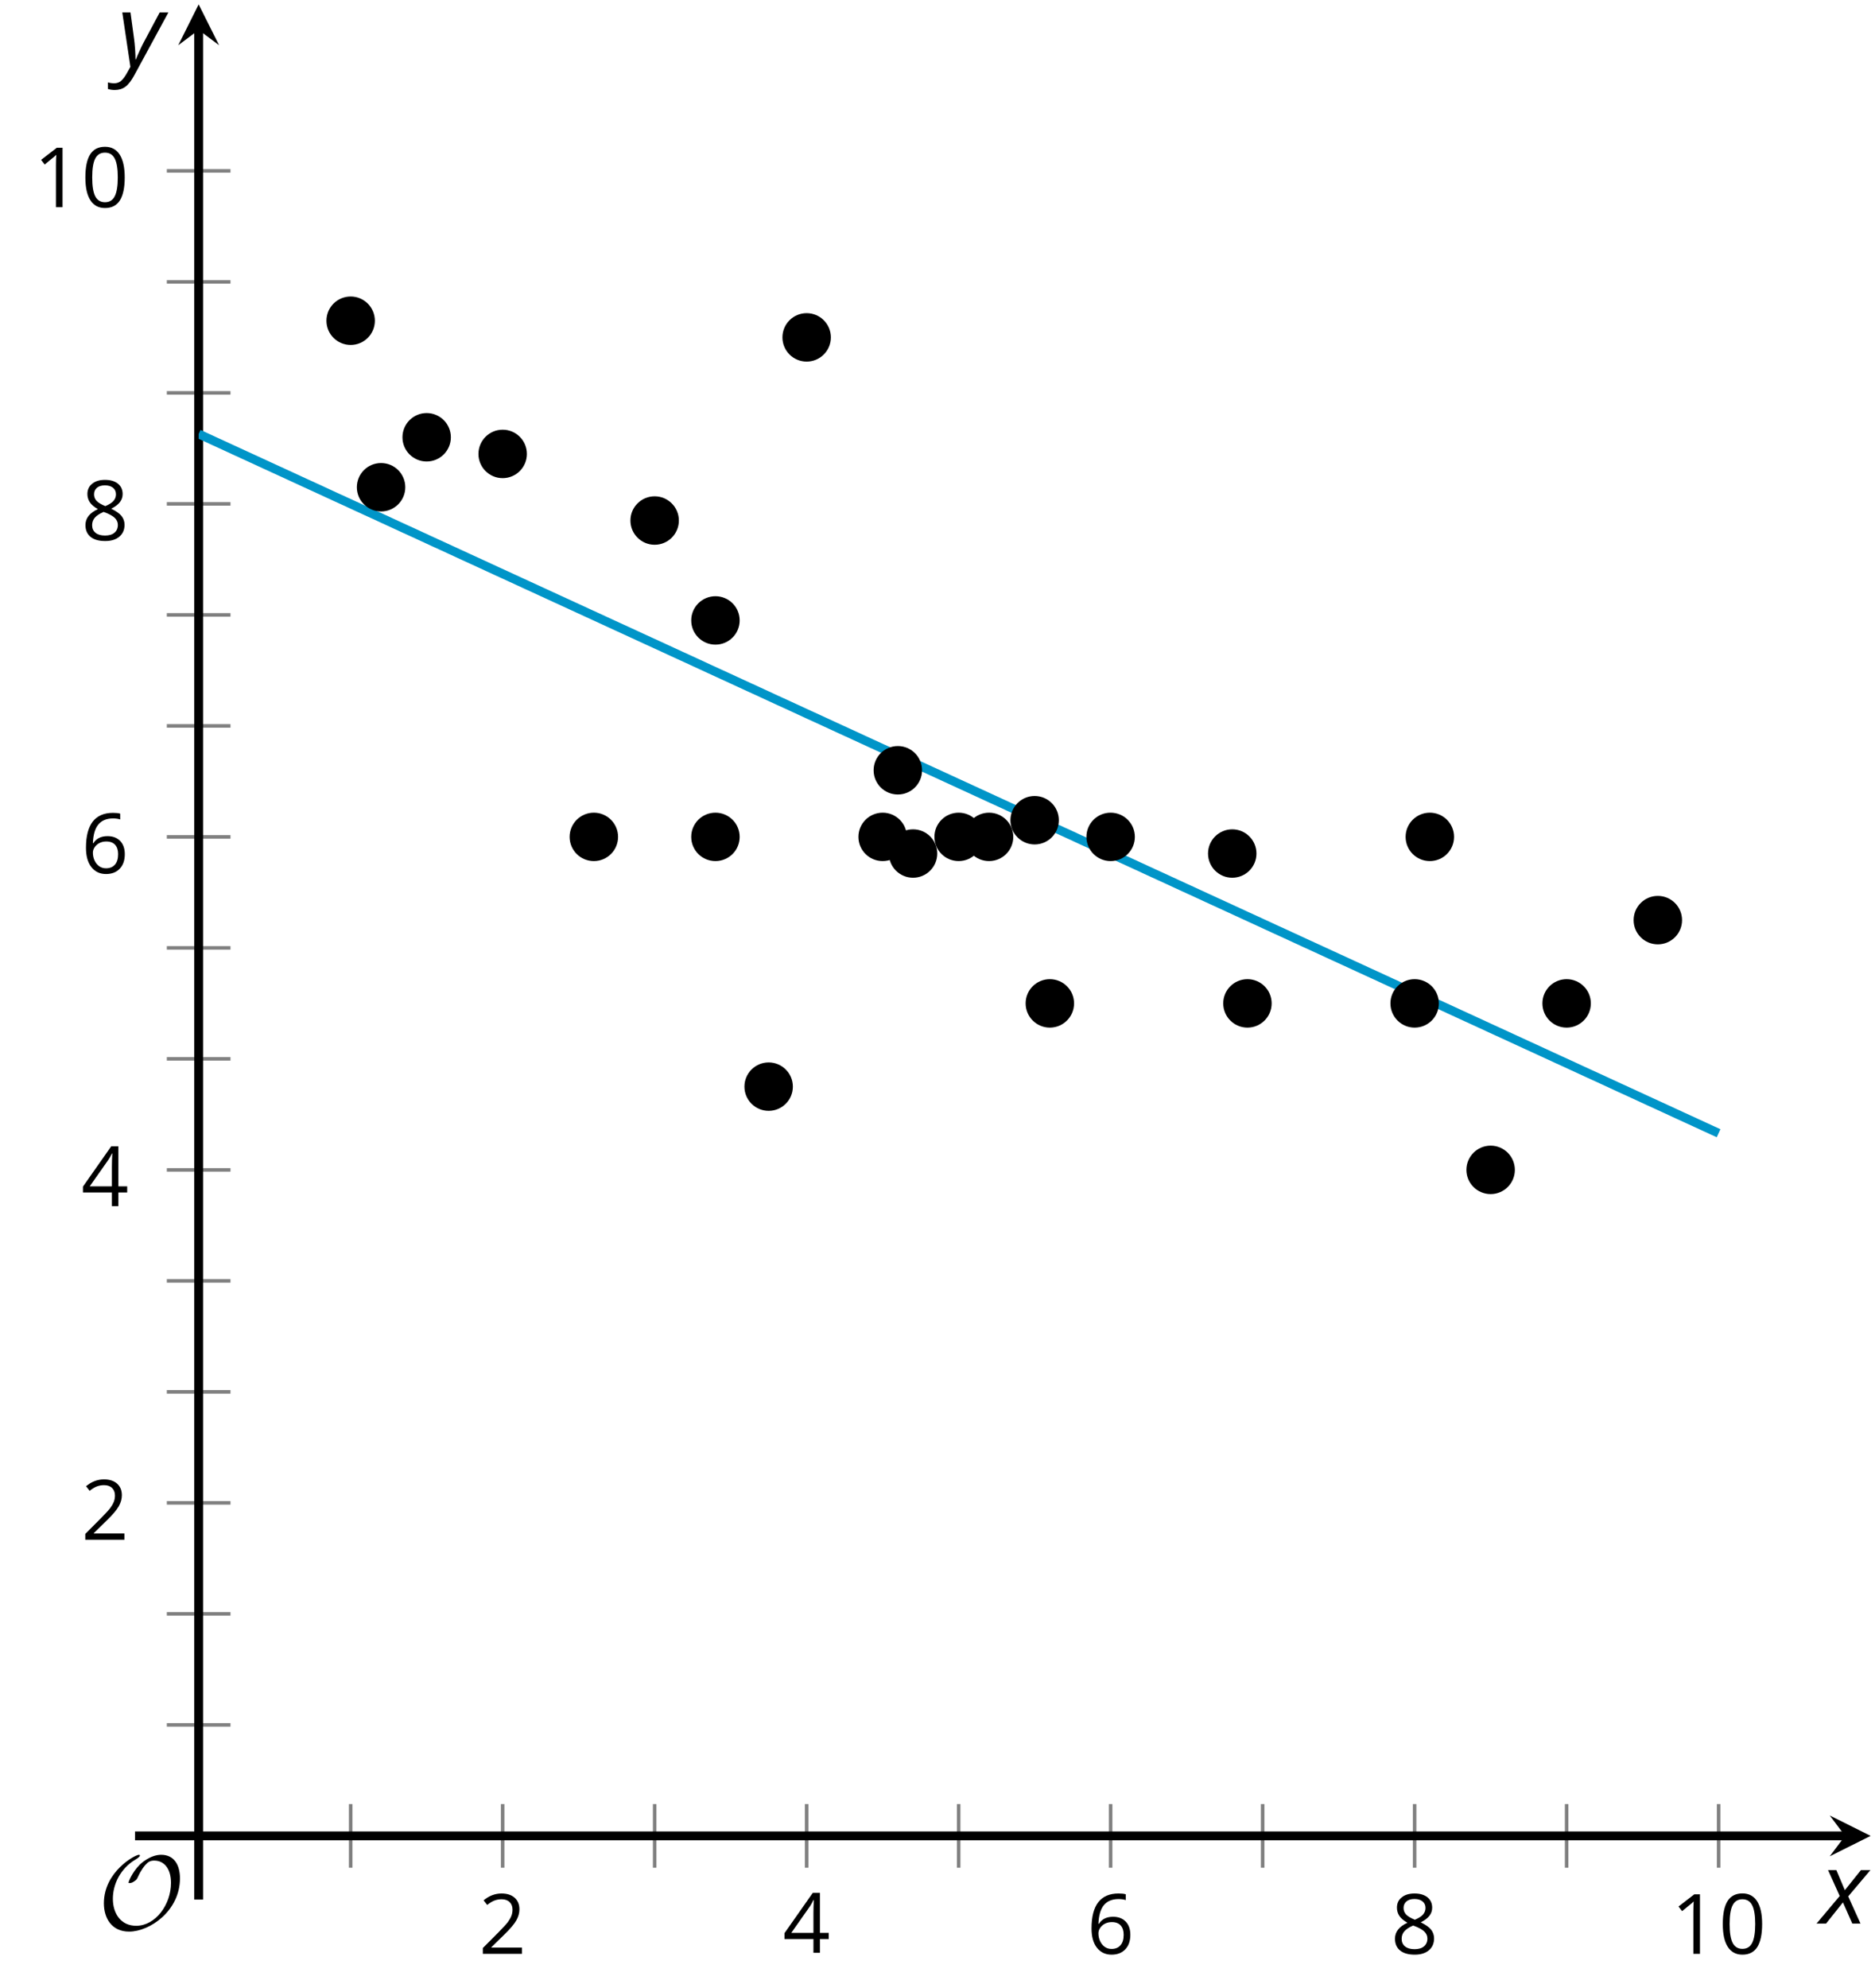 <?xml version='1.0' encoding='UTF-8'?>
<!-- This file was generated by dvisvgm 2.1.3 -->
<svg height='224.912pt' version='1.1' viewBox='-72 -72 212.143 224.912' width='212.143pt' xmlns='http://www.w3.org/2000/svg' xmlns:xlink='http://www.w3.org/1999/xlink'>
<defs>
<clipPath id='clip1'>
<path d='M-49.523 135.664H139.649V-71.504H-49.523Z'/>
</clipPath>
<path d='M9.289 -5.762C9.289 -7.281 8.62 -8.428 7.161 -8.428C5.918 -8.428 4.866 -7.424 4.782 -7.352C3.826 -6.408 3.467 -5.332 3.467 -5.308C3.467 -5.236 3.527 -5.224 3.587 -5.224C3.814 -5.224 4.005 -5.344 4.184 -5.475C4.399 -5.631 4.411 -5.667 4.543 -5.942C4.651 -6.181 4.926 -6.767 5.368 -7.269C5.655 -7.592 5.894 -7.771 6.372 -7.771C7.532 -7.771 8.273 -6.814 8.273 -5.248C8.273 -2.809 6.539 -0.395 4.328 -0.395C2.63 -0.395 1.698 -1.745 1.698 -3.455C1.698 -5.081 2.534 -6.874 4.28 -7.902C4.399 -7.974 4.758 -8.189 4.758 -8.345C4.758 -8.428 4.663 -8.428 4.639 -8.428C4.22 -8.428 0.681 -6.528 0.681 -2.941C0.681 -1.267 1.554 0.263 3.539 0.263C5.87 0.263 9.289 -2.08 9.289 -5.762Z' id='g5-79'/>
<path d='M2.58 -2.398L3.641 0H4.569L3.177 -3.077L5.691 -6.055H4.619L2.796 -3.779L1.834 -6.055H0.895L2.215 -3.122L-0.409 0H0.669L2.58 -2.398Z' id='g4-88'/>
<path d='M0.541 -6.055L1.459 0.099L1.039 0.851C0.834 1.215 0.624 1.492 0.409 1.68C0.199 1.862 -0.061 1.956 -0.365 1.956C-0.613 1.956 -0.856 1.923 -1.088 1.856V2.602C-0.84 2.68 -0.58 2.718 -0.315 2.718C0.155 2.718 0.558 2.597 0.895 2.348S1.569 1.663 1.912 1.028L5.757 -6.055H4.774L2.978 -2.691C2.884 -2.53 2.746 -2.243 2.553 -1.829S2.199 -1.044 2.072 -0.724H2.039C2.039 -1.028 2.022 -1.425 1.989 -1.923C1.95 -2.414 1.917 -2.79 1.878 -3.044L1.47 -6.055H0.541Z' id='g4-89'/>
<path d='M4.922 -3.375C4.922 -4.498 4.733 -5.355 4.355 -5.948C3.973 -6.542 3.421 -6.837 2.689 -6.837C1.938 -6.837 1.381 -6.552 1.018 -5.985S0.47 -4.549 0.47 -3.375C0.47 -2.238 0.658 -1.377 1.036 -0.792C1.413 -0.203 1.966 0.092 2.689 0.092C3.444 0.092 4.006 -0.193 4.374 -0.769C4.738 -1.344 4.922 -2.21 4.922 -3.375ZM1.243 -3.375C1.243 -4.355 1.358 -5.064 1.588 -5.506C1.819 -5.953 2.187 -6.174 2.689 -6.174C3.2 -6.174 3.568 -5.948 3.794 -5.497C4.024 -5.051 4.139 -4.342 4.139 -3.375S4.024 -1.699 3.794 -1.243C3.568 -0.792 3.2 -0.566 2.689 -0.566C2.187 -0.566 1.819 -0.792 1.588 -1.234C1.358 -1.685 1.243 -2.394 1.243 -3.375Z' id='g10-16'/>
<path d='M3.292 0V-6.731H2.647L0.866 -5.355L1.271 -4.83C1.92 -5.359 2.288 -5.658 2.366 -5.727S2.518 -5.866 2.583 -5.93C2.56 -5.576 2.546 -5.198 2.546 -4.797V0H3.292Z' id='g10-17'/>
<path d='M4.885 0V-0.709H1.423V-0.746L2.896 -2.187C3.554 -2.827 4.001 -3.352 4.24 -3.771S4.599 -4.609 4.599 -5.037C4.599 -5.585 4.42 -6.018 4.061 -6.344C3.702 -6.667 3.204 -6.828 2.574 -6.828C1.842 -6.828 1.169 -6.57 0.548 -6.054L0.953 -5.534C1.262 -5.778 1.538 -5.944 1.786 -6.036C2.04 -6.128 2.302 -6.174 2.583 -6.174C2.97 -6.174 3.273 -6.068 3.49 -5.856C3.706 -5.649 3.817 -5.364 3.817 -5.005C3.817 -4.751 3.775 -4.512 3.688 -4.291S3.471 -3.844 3.301 -3.61S2.772 -2.988 2.233 -2.44L0.46 -0.658V0H4.885Z' id='g10-18'/>
<path d='M5.203 -1.547V-2.242H4.204V-6.768H3.393L0.198 -2.215V-1.547H3.471V0H4.204V-1.547H5.203ZM3.471 -2.242H0.962L3.066 -5.235C3.195 -5.428 3.333 -5.672 3.481 -5.967H3.518C3.485 -5.414 3.471 -4.917 3.471 -4.48V-2.242Z' id='g10-20'/>
<path d='M0.539 -2.878C0.539 -1.943 0.741 -1.215 1.151 -0.691C1.561 -0.17 2.113 0.092 2.808 0.092C3.458 0.092 3.978 -0.11 4.355 -0.506C4.742 -0.912 4.931 -1.459 4.931 -2.159C4.931 -2.785 4.756 -3.283 4.411 -3.646C4.061 -4.01 3.582 -4.194 2.979 -4.194C2.247 -4.194 1.713 -3.932 1.377 -3.402H1.321C1.358 -4.365 1.565 -5.074 1.948 -5.525C2.33 -5.971 2.878 -6.197 3.6 -6.197C3.904 -6.197 4.176 -6.16 4.411 -6.082V-6.74C4.213 -6.8 3.936 -6.828 3.591 -6.828C2.583 -6.828 1.823 -6.501 1.308 -5.847C0.797 -5.189 0.539 -4.199 0.539 -2.878ZM2.799 -0.557C2.509 -0.557 2.251 -0.635 2.026 -0.797C1.805 -0.958 1.63 -1.174 1.506 -1.446S1.321 -2.012 1.321 -2.33C1.321 -2.546 1.39 -2.753 1.529 -2.951C1.662 -3.149 1.846 -3.306 2.076 -3.421S2.56 -3.591 2.836 -3.591C3.283 -3.591 3.614 -3.462 3.84 -3.209S4.176 -2.606 4.176 -2.159C4.176 -1.639 4.056 -1.243 3.812 -0.967C3.573 -0.695 3.237 -0.557 2.799 -0.557Z' id='g10-22'/>
<path d='M2.689 -6.828C2.086 -6.828 1.602 -6.685 1.243 -6.39C0.879 -6.105 0.7 -5.714 0.7 -5.226C0.7 -4.88 0.792 -4.572 0.976 -4.291C1.16 -4.015 1.464 -3.757 1.888 -3.518C0.948 -3.089 0.479 -2.486 0.479 -1.717C0.479 -1.142 0.672 -0.695 1.059 -0.378C1.446 -0.064 1.998 0.092 2.716 0.092C3.393 0.092 3.927 -0.074 4.319 -0.405C4.71 -0.741 4.903 -1.188 4.903 -1.745C4.903 -2.122 4.788 -2.454 4.558 -2.744C4.328 -3.029 3.941 -3.301 3.393 -3.564C3.844 -3.789 4.171 -4.038 4.378 -4.309S4.687 -4.885 4.687 -5.216C4.687 -5.718 4.507 -6.114 4.148 -6.4S3.301 -6.828 2.689 -6.828ZM1.234 -1.699C1.234 -2.03 1.335 -2.316 1.542 -2.551C1.75 -2.79 2.081 -3.006 2.537 -3.204C3.131 -2.988 3.55 -2.762 3.789 -2.532C4.029 -2.297 4.148 -2.035 4.148 -1.736C4.148 -1.363 4.019 -1.068 3.766 -0.852S3.154 -0.529 2.698 -0.529C2.233 -0.529 1.874 -0.631 1.621 -0.838C1.363 -1.045 1.234 -1.331 1.234 -1.699ZM2.68 -6.206C3.071 -6.206 3.375 -6.114 3.6 -5.93C3.821 -5.75 3.932 -5.502 3.932 -5.193C3.932 -4.913 3.84 -4.664 3.656 -4.452C3.476 -4.24 3.163 -4.042 2.726 -3.858C2.238 -4.061 1.901 -4.263 1.722 -4.466S1.45 -4.913 1.45 -5.193C1.45 -5.502 1.561 -5.746 1.777 -5.93S2.297 -6.206 2.68 -6.206Z' id='g10-24'/>
</defs>
<g id='page1'>
<path d='M-32.324 139.265V132.066M2.07 139.265V132.066M36.465 139.265V132.066M70.86 139.265V132.066M105.254 139.265V132.066' fill='none' stroke='#808080' stroke-linejoin='bevel' stroke-miterlimit='10.037' stroke-width='0.4'/>
<path d='M-15.129 139.265V132.066M19.266 139.265V132.066M53.66 139.265V132.066M88.055 139.265V132.066M122.449 139.265V132.066' fill='none' stroke='#808080' stroke-linejoin='bevel' stroke-miterlimit='10.037' stroke-width='0.4'/>
<path d='M-53.125 123.109H-45.922M-53.125 110.555H-45.922M-53.125 85.441H-45.922M-53.125 72.887H-45.922M-53.125 47.773H-45.922M-53.125 35.219H-45.922M-53.125 10.109H-45.922M-53.125 -2.449H-45.922M-53.125 -27.559H-45.922M-53.125 -40.113H-45.922' fill='none' stroke='#808080' stroke-linejoin='bevel' stroke-miterlimit='10.037' stroke-width='0.4'/>
<path d='M-53.125 97.996H-45.922M-53.125 60.332H-45.922M-53.125 22.664H-45.922M-53.125 -15.004H-45.922M-53.125 -52.672H-45.922' fill='none' stroke='#808080' stroke-linejoin='bevel' stroke-miterlimit='10.037' stroke-width='0.4'/>
<path d='M-49.523 135.664H136.758' fill='none' stroke='#000000' stroke-linejoin='bevel' stroke-miterlimit='10.037' stroke-width='1'/>
<path d='M139.648 135.664L135.023 133.355L136.758 135.664L135.023 137.976'/>
<path d='M-49.523 135.664V-68.613' fill='none' stroke='#000000' stroke-linejoin='bevel' stroke-miterlimit='10.037' stroke-width='1'/>
<path d='M-49.523 -71.504L-51.832 -66.883L-49.523 -68.613L-47.211 -66.883'/>
<g transform='matrix(1 0 0 1 9.214 30.591)'>
<use x='-27.044' xlink:href='#g10-18' y='118.418'/>
</g>
<g transform='matrix(1 0 0 1 43.608 30.463)'>
<use x='-27.044' xlink:href='#g10-20' y='118.418'/>
</g>
<g transform='matrix(1 0 0 1 78.003 30.591)'>
<use x='-27.044' xlink:href='#g10-22' y='118.418'/>
</g>
<g transform='matrix(1 0 0 1 112.397 30.591)'>
<use x='-27.044' xlink:href='#g10-24' y='118.418'/>
</g>
<g transform='matrix(1 0 0 1 144.09 30.591)'>
<use x='-27.044' xlink:href='#g10-17' y='118.418'/>
<use x='-21.639' xlink:href='#g10-16' y='118.418'/>
</g>
<g transform='matrix(1 0 0 1 -35.767 -16.251)'>
<use x='-27.044' xlink:href='#g10-18' y='118.418'/>
</g>
<g transform='matrix(1 0 0 1 -35.767 -53.982)'>
<use x='-27.044' xlink:href='#g10-20' y='118.418'/>
</g>
<g transform='matrix(1 0 0 1 -35.767 -91.644)'>
<use x='-27.044' xlink:href='#g10-22' y='118.418'/>
</g>
<g transform='matrix(1 0 0 1 -35.767 -129.311)'>
<use x='-27.044' xlink:href='#g10-24' y='118.418'/>
</g>
<g transform='matrix(1 0 0 1 -41.172 -166.978)'>
<use x='-27.044' xlink:href='#g10-17' y='118.418'/>
<use x='-21.639' xlink:href='#g10-16' y='118.418'/>
</g>
<path clip-path='url(#clip1)' d='M-49.523 -22.914L-48.656 -22.516L-47.793 -22.117L-46.93 -21.723L-46.066 -21.324L-45.203 -20.926L-44.336 -20.527L-43.473 -20.133L-42.609 -19.735L-41.746 -19.336L-40.879 -18.938L-40.016 -18.543L-39.152 -18.145L-38.289 -17.746L-37.426 -17.348L-36.559 -16.953L-35.695 -16.555L-34.832 -16.156L-33.969 -15.758L-33.102 -15.363L-32.238 -14.965L-31.375 -14.567L-30.512 -14.168L-29.645 -13.774L-28.781 -13.375L-27.918 -12.977L-27.055 -12.578L-26.191 -12.18L-25.324 -11.785L-24.461 -11.387L-23.598 -10.988L-22.734 -10.59L-21.867 -10.195L-21.004 -9.797L-20.141 -9.399L-19.277 -9L-18.414 -8.606L-17.547 -8.207L-16.683 -7.809L-15.82 -7.41L-14.957 -7.016L-14.09 -6.617L-13.226 -6.219L-12.363 -5.82L-11.5 -5.426L-10.637 -5.027L-9.77 -4.629L-8.906 -4.231L-8.043 -3.836L-7.18 -3.438L-6.312 -3.039L-5.449 -2.641L-4.586 -2.246L-3.723 -1.848L-2.859 -1.449L-1.992 -1.051L-1.129 -0.656L-0.266 -0.258L0.598 0.14L1.465 0.539L2.328 0.933L3.192 1.332L4.055 1.73L4.922 2.129L5.785 2.523L6.649 2.922L7.512 3.32L8.375 3.719L9.242 4.117L10.105 4.512L10.969 4.91L11.832 5.308L12.699 5.707L13.562 6.101L14.426 6.5L15.289 6.898L16.152 7.297L17.02 7.691L17.883 8.09L18.746 8.488L19.609 8.887L20.477 9.281L21.34 9.68L22.203 10.078L23.067 10.476L23.93 10.871L24.797 11.269L25.66 11.668L26.523 12.066L27.387 12.461L28.254 12.859L29.117 13.258L29.98 13.656L30.844 14.051L31.711 14.449L32.574 14.848L33.438 15.246L34.301 15.64L35.164 16.039L36.031 16.437L36.895 16.836L37.758 17.23L38.621 17.629L39.488 18.027L40.352 18.426L41.215 18.82L42.078 19.219L42.941 19.617L43.809 20.015L44.672 20.41L45.535 20.808L46.398 21.207L47.266 21.605L48.129 22.004L48.992 22.398L49.855 22.797L50.719 23.195L51.586 23.594L52.449 23.988L53.313 24.387L54.176 24.785L55.043 25.183L55.906 25.578L56.77 25.976L57.633 26.375L58.496 26.773L59.363 27.168L60.227 27.566L61.09 27.965L61.953 28.363L62.82 28.758L63.684 29.156L64.547 29.555L65.41 29.953L66.277 30.348L67.141 30.746L68.004 31.144L68.867 31.543L69.731 31.937L70.598 32.336L71.461 32.734L72.324 33.133L73.188 33.527L74.055 33.926L74.918 34.324L75.781 34.723L76.645 35.117L77.508 35.515L78.375 35.914L79.238 36.312L80.102 36.707L80.965 37.105L81.832 37.504L82.695 37.902L83.559 38.297L84.422 38.695L85.285 39.094L86.152 39.492L87.016 39.891L87.879 40.285L88.742 40.684L89.61 41.082L90.473 41.48L91.336 41.875L92.199 42.273L93.063 42.672L93.93 43.07L94.793 43.465L95.656 43.863L96.52 44.262L97.387 44.66L98.25 45.055L99.113 45.453L99.977 45.851L100.844 46.25L101.707 46.644L102.57 47.043L103.434 47.441L104.297 47.84L105.164 48.234L106.027 48.633L106.891 49.031L107.754 49.43L108.621 49.824L109.485 50.222L110.348 50.621L111.211 51.019L112.074 51.414L112.942 51.812L113.805 52.211L114.668 52.609L115.531 53.004L116.399 53.402L117.262 53.801L118.125 54.199L118.988 54.594L119.852 54.992L120.719 55.391L121.582 55.789L122.445 56.184' fill='none' stroke='#0095c8' stroke-linejoin='bevel' stroke-miterlimit='10.037' stroke-width='1'/>
<path clip-path='url(#clip1)' d='M-29.586 -35.719C-29.586 -37.235 -30.812 -38.461 -32.324 -38.461C-33.84 -38.461 -35.066 -37.235 -35.066 -35.719C-35.066 -34.207 -33.84 -32.981 -32.324 -32.981C-30.812 -32.981 -29.586 -34.207 -29.586 -35.719Z'/>
<path clip-path='url(#clip1)' d='M-26.145 -16.887C-26.145 -18.399 -27.371 -19.625 -28.887 -19.625C-30.398 -19.625 -31.625 -18.399 -31.625 -16.887S-30.398 -14.149 -28.887 -14.149C-27.371 -14.149 -26.145 -15.375 -26.145 -16.887Z'/>
<path clip-path='url(#clip1)' d='M-20.988 -22.535C-20.988 -24.051 -22.215 -25.277 -23.727 -25.277S-26.465 -24.051 -26.465 -22.535C-26.465 -21.024 -25.238 -19.797 -23.727 -19.797S-20.988 -21.024 -20.988 -22.535Z'/>
<path clip-path='url(#clip1)' d='M-12.387 -20.652C-12.387 -22.168 -13.613 -23.395 -15.129 -23.395C-16.641 -23.395 -17.867 -22.168 -17.867 -20.652C-17.867 -19.141 -16.641 -17.914 -15.129 -17.914C-13.613 -17.914 -12.387 -19.141 -12.387 -20.652Z'/>
<path clip-path='url(#clip1)' d='M-2.07 22.664C-2.07 21.152 -3.297 19.926 -4.809 19.926C-6.324 19.926 -7.551 21.152 -7.551 22.664S-6.324 25.402 -4.809 25.402C-3.297 25.402 -2.07 24.176 -2.07 22.664Z'/>
<path clip-path='url(#clip1)' d='M4.809 -13.121C4.809 -14.633 3.582 -15.86 2.07 -15.86C0.555 -15.86 -0.672 -14.633 -0.672 -13.121C-0.672 -11.606 0.555 -10.379 2.07 -10.379C3.582 -10.379 4.809 -11.606 4.809 -13.121Z'/>
<path clip-path='url(#clip1)' d='M11.688 22.664C11.688 21.152 10.461 19.926 8.949 19.926C7.434 19.926 6.207 21.152 6.207 22.664S7.434 25.402 8.949 25.402C10.461 25.402 11.688 24.176 11.688 22.664Z'/>
<path clip-path='url(#clip1)' d='M11.688 -1.82C11.688 -3.332 10.461 -4.559 8.949 -4.559C7.434 -4.559 6.207 -3.332 6.207 -1.82C6.207 -0.309 7.434 0.918 8.949 0.918C10.461 0.918 11.688 -0.309 11.688 -1.82Z'/>
<path clip-path='url(#clip1)' d='M22.008 -33.836C22.008 -35.352 20.781 -36.578 19.266 -36.578C17.754 -36.578 16.527 -35.352 16.527 -33.836C16.527 -32.324 17.754 -31.098 19.266 -31.098C20.781 -31.098 22.008 -32.324 22.008 -33.836Z'/>
<path clip-path='url(#clip1)' d='M30.605 22.664C30.605 21.152 29.379 19.926 27.867 19.926C26.352 19.926 25.125 21.152 25.125 22.664S26.352 25.402 27.867 25.402C29.379 25.402 30.605 24.176 30.605 22.664Z'/>
<path clip-path='url(#clip1)' d='M32.324 15.129C32.324 13.617 31.098 12.39 29.586 12.39C28.07 12.39 26.844 13.617 26.844 15.129C26.844 16.644 28.07 17.871 29.586 17.871C31.098 17.871 32.324 16.644 32.324 15.129Z'/>
<path clip-path='url(#clip1)' d='M34.043 24.547C34.043 23.035 32.816 21.808 31.305 21.808C29.793 21.808 28.567 23.035 28.567 24.547C28.567 26.058 29.793 27.285 31.305 27.285C32.816 27.285 34.043 26.058 34.043 24.547Z'/>
<path clip-path='url(#clip1)' d='M39.203 22.664C39.203 21.152 37.977 19.926 36.465 19.926C34.949 19.926 33.723 21.152 33.723 22.664S34.949 25.402 36.465 25.402C37.977 25.402 39.203 24.176 39.203 22.664Z'/>
<path clip-path='url(#clip1)' d='M47.801 20.781C47.801 19.265 46.574 18.039 45.062 18.039C43.551 18.039 42.324 19.265 42.324 20.781C42.324 22.293 43.551 23.519 45.062 23.519C46.574 23.519 47.801 22.293 47.801 20.781Z'/>
<path clip-path='url(#clip1)' d='M42.645 22.664C42.645 21.152 41.418 19.926 39.902 19.926C38.391 19.926 37.164 21.152 37.164 22.664S38.391 25.402 39.902 25.402C41.418 25.402 42.645 24.176 42.645 22.664Z'/>
<path clip-path='url(#clip1)' d='M49.523 41.496C49.523 39.984 48.297 38.758 46.781 38.758C45.27 38.758 44.043 39.984 44.043 41.496C44.043 43.012 45.27 44.238 46.781 44.238C48.297 44.238 49.523 43.012 49.523 41.496Z'/>
<path clip-path='url(#clip1)' d='M56.402 22.664C56.402 21.152 55.176 19.926 53.66 19.926C52.149 19.926 50.922 21.152 50.922 22.664S52.149 25.402 53.66 25.402C55.176 25.402 56.402 24.176 56.402 22.664Z'/>
<path clip-path='url(#clip1)' d='M70.16 24.547C70.16 23.035 68.934 21.808 67.418 21.808C65.906 21.808 64.68 23.035 64.68 24.547C64.68 26.058 65.906 27.285 67.418 27.285C68.934 27.285 70.16 26.058 70.16 24.547Z'/>
<path clip-path='url(#clip1)' d='M71.879 41.496C71.879 39.984 70.652 38.758 69.141 38.758C67.625 38.758 66.399 39.984 66.399 41.496C66.399 43.012 67.625 44.238 69.141 44.238C70.652 44.238 71.879 43.012 71.879 41.496Z'/>
<path clip-path='url(#clip1)' d='M17.707 50.914C17.707 49.402 16.48 48.176 14.969 48.176C13.453 48.176 12.227 49.402 12.227 50.914C12.227 52.426 13.453 53.652 14.969 53.652C16.48 53.652 17.707 52.426 17.707 50.914Z'/>
<path clip-path='url(#clip1)' d='M90.797 41.496C90.797 39.984 89.57 38.758 88.055 38.758C86.543 38.758 85.317 39.984 85.317 41.496C85.317 43.012 86.543 44.238 88.055 44.238C89.57 44.238 90.797 43.012 90.797 41.496Z'/>
<path clip-path='url(#clip1)' d='M92.516 22.664C92.516 21.152 91.289 19.926 89.777 19.926C88.262 19.926 87.035 21.152 87.035 22.664S88.262 25.402 89.777 25.402C91.289 25.402 92.516 24.176 92.516 22.664Z'/>
<path clip-path='url(#clip1)' d='M99.395 60.332C99.395 58.816 98.168 57.59 96.656 57.59C95.141 57.59 93.914 58.816 93.914 60.332C93.914 61.844 95.141 63.07 96.656 63.07C98.168 63.07 99.395 61.844 99.395 60.332Z'/>
<path clip-path='url(#clip1)' d='M107.992 41.496C107.992 39.984 106.766 38.758 105.254 38.758C103.738 38.758 102.512 39.984 102.512 41.496C102.512 43.012 103.738 44.238 105.254 44.238C106.766 44.238 107.992 43.012 107.992 41.496Z'/>
<path clip-path='url(#clip1)' d='M118.313 32.082C118.313 30.566 117.086 29.34 115.57 29.34C114.059 29.34 112.832 30.566 112.832 32.082C112.832 33.594 114.059 34.82 115.57 34.82C117.086 34.82 118.313 33.594 118.313 32.082Z'/>
<g transform='matrix(1 0 0 1 -33.883 27.812)'>
<use x='-27.044' xlink:href='#g5-79' y='118.418'/>
</g>
<path d='M-49.523 142.867V135.664' fill='none' stroke='#000000' stroke-linejoin='bevel' stroke-miterlimit='10.037' stroke-width='1'/>
<path d='M-56.723 135.664H-49.523' fill='none' stroke='#000000' stroke-linejoin='bevel' stroke-miterlimit='10.037' stroke-width='1'/>
<g transform='matrix(1 0 0 1 160.979 27.169)'>
<use x='-27.044' xlink:href='#g4-88' y='118.418'/>
</g>
<g transform='matrix(1 0 0 1 -31.661 -182.956)'>
<use x='-27.044' xlink:href='#g4-89' y='118.418'/>
</g>
</g>
</svg>